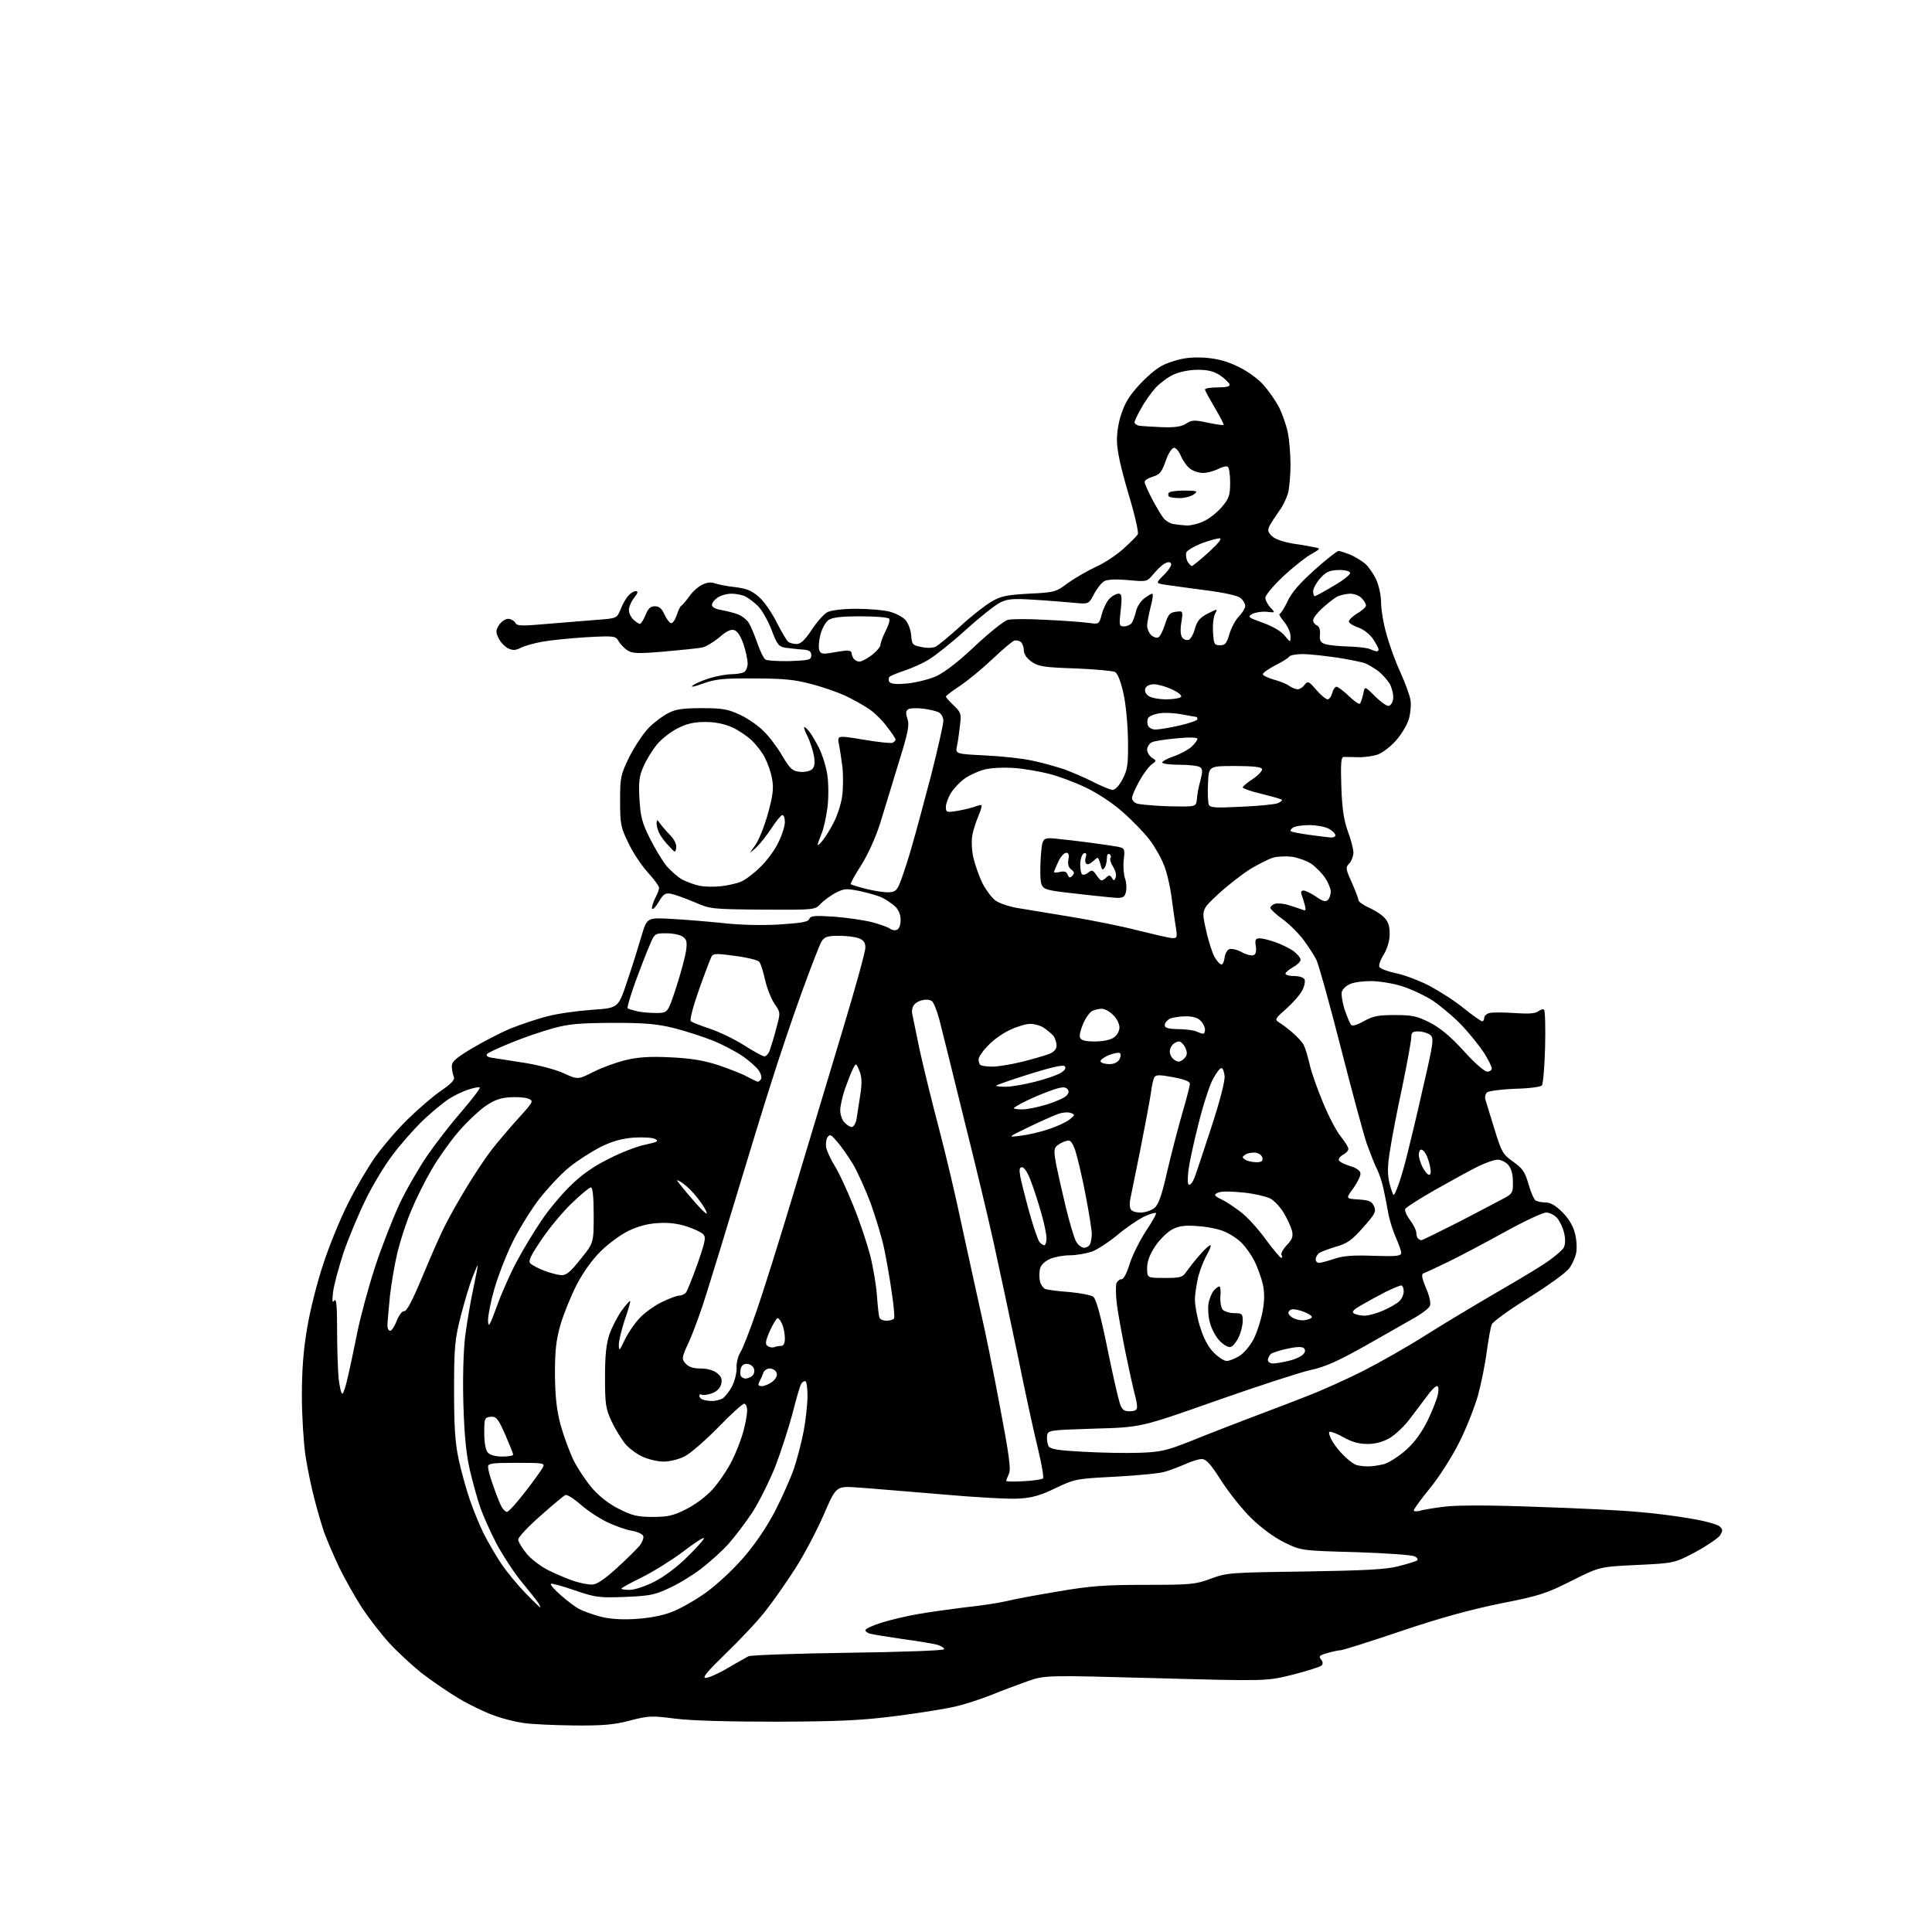 <?xml version="1.0" encoding="UTF-8" standalone="no"?>
<svg 
  version="1.1" 
  xmlns="http://www.w3.org/2000/svg" 
  xmlns:xlink="http://www.w3.org/1999/xlink" 
  xmlns:svg="http://www.w3.org/2000/svg"
  xmlns:rdf="http://www.w3.org/1999/02/22-rdf-syntax-ns#"
  xmlns:cc="http://creativecommons.org/ns#"
  xmlns:dc="http://purl.org/dc/elements/1.1/"
  viewBox="0 0 768 768"
  width="768"
  height="768"
>
<style>svg {background-color: white; }</style>"
<path stroke="none" fill="black" fill-rule="evenodd" d="M228.1,685.9C220.1,685.8 211.0,685.4 208.0,684.9C205.0,684.5 199.8,683.2 196.6,682.0C193.3,680.9 187.0,677.9 182.6,675.3C178.2,672.7 171.4,668.0 167.5,665.0C163.7,661.9 157.9,656.6 154.8,653.2C151.7,649.8 146.8,643.5 144.0,639.3C141.2,635.0 137.1,627.7 134.8,623.0C132.6,618.3 129.9,612.0 128.8,609.0C127.8,606.0 126.0,599.9 124.9,595.5C123.7,591.1 122.2,583.5 121.4,578.5C120.7,573.5 120.0,562.9 120.0,554.9C120.0,544.6 120.6,536.6 122.1,527.9C123.2,521.1 126.1,509.6 128.5,502.5C130.8,495.4 135.2,484.6 138.3,478.5C141.3,472.4 146.2,464.1 149.1,460.0C152.0,455.9 157.8,449.1 162.0,445.0C166.2,440.9 172.2,435.7 175.3,433.6C179.5,430.7 180.9,429.2 180.4,428.1C180.0,427.2 179.7,425.4 179.6,424.1C179.5,422.1 180.9,420.8 187.5,416.8C191.9,414.2 198.8,410.6 202.8,408.9C206.9,407.3 213.5,405.0 217.6,404.0C221.7,402.9 229.8,401.8 235.5,401.4C245.8,400.7 245.8,400.7 249.3,390.1C251.3,384.3 253.8,376.2 255.0,372.1C257.2,364.7 257.2,364.7 267.3,365.3C272.9,365.6 282.2,366.4 288.0,367.0C294.2,367.7 303.2,367.9 309.8,367.5C318.6,366.9 321.3,366.5 321.7,365.3C322.2,364.0 323.8,363.9 331.7,364.4C336.8,364.8 343.6,365.8 346.7,366.6C349.8,367.4 353.0,368.6 353.7,369.1C354.4,369.7 355.7,370.0 356.5,369.6C357.4,369.3 358.0,367.8 358.0,365.7C358.0,363.5 357.2,361.6 355.8,360.3C354.5,359.2 352.4,357.7 351.0,357.0C349.6,356.2 345.7,355.1 342.2,354.3C336.4,353.1 335.6,353.2 332.2,354.9C330.2,356.0 327.5,357.9 326.2,359.3C323.9,361.7 323.9,361.7 303.2,361.6C282.8,361.4 282.4,361.4 276.0,358.6C272.4,357.1 268.3,355.6 266.8,355.3C264.5,354.9 263.7,355.3 261.8,358.6C260.6,360.6 259.4,361.8 259.2,361.2C259.0,360.6 259.6,358.8 260.4,357.1C261.3,355.5 262.0,353.6 262.0,352.9C262.0,352.3 260.0,349.5 257.5,346.8C255.0,344.0 251.5,338.8 249.8,335.1C246.8,329.0 246.5,327.7 246.5,318.4C246.5,308.8 246.7,308.1 250.2,300.8C252.3,296.7 255.8,291.4 258.0,289.2C260.2,287.0 263.7,284.4 265.8,283.4C268.6,281.9 271.7,281.5 279.0,281.5C287.2,281.5 289.3,281.9 294.1,284.1C297.3,285.6 301.5,288.5 303.6,290.7C305.8,292.8 309.1,297.2 311.0,300.5C314.1,305.7 315.0,306.5 317.9,306.8C319.7,307.0 321.8,306.6 322.7,305.9C323.8,304.9 324.0,303.6 323.6,300.7C323.2,298.5 322.1,295.0 321.1,292.9C320.0,290.8 319.4,289.0 319.7,289.0C320.0,289.0 320.9,289.8 321.7,290.8C322.4,291.7 324.2,294.6 325.5,297.2C326.9,299.9 328.4,304.8 328.9,308.2C329.4,311.7 329.4,317.5 328.9,321.2C328.4,324.9 327.4,329.6 326.5,331.6C325.7,333.6 325.0,335.5 325.0,335.9C325.0,336.2 326.0,335.4 327.1,334.0C328.2,332.6 330.2,329.4 331.5,326.8C332.9,324.1 334.4,319.4 334.8,316.3C335.2,313.1 335.2,308.0 334.9,305.0C334.5,302.0 333.9,297.9 333.5,295.9C332.8,292.3 332.8,292.3 343.1,294.0C348.8,295.0 354.0,295.5 354.7,295.3C355.4,295.0 356.0,294.4 356.0,294.0C356.0,293.6 354.5,291.3 352.6,288.9C350.8,286.4 347.5,283.2 345.4,281.8C343.2,280.3 339.0,278.0 335.9,276.5C332.8,275.1 326.8,273.0 322.4,271.9C316.2,270.2 311.4,269.7 300.0,269.7C287.6,269.6 284.6,269.9 279.5,271.7C275.7,273.1 274.2,273.3 275.5,272.4C276.6,271.6 279.7,270.3 282.4,269.5C285.1,268.7 289.0,268.0 290.9,268.0C292.9,268.0 295.1,267.6 295.9,267.1C296.6,266.6 297.2,265.1 297.2,263.7C297.2,262.4 296.5,259.0 295.6,256.2C294.5,253.0 293.2,250.9 291.9,250.5C290.6,250.0 288.7,250.9 285.9,253.4C283.6,255.3 280.6,257.1 279.1,257.4C277.7,257.7 270.9,258.4 264.1,259.0C253.5,259.9 251.4,259.8 249.4,258.5C248.1,257.7 246.6,256.0 245.9,254.9C244.8,252.8 244.3,252.7 233.1,253.3C226.7,253.7 218.8,254.5 215.5,255.1C212.2,255.7 208.4,256.8 207.0,257.5C204.9,258.6 203.9,258.6 201.9,257.7C200.6,257.0 198.9,255.2 198.2,253.7C197.0,251.3 197.1,250.5 198.4,248.4C199.3,247.1 200.9,246.0 202.0,246.0C203.0,246.0 204.3,246.7 204.8,247.5C205.5,248.9 207.2,248.9 217.6,248.0C224.1,247.5 233.0,246.7 237.3,246.4C245.2,245.8 245.2,245.8 246.7,242.2C247.5,240.1 248.9,237.7 249.8,236.8C250.6,235.8 251.9,235.0 252.7,235.0C253.8,235.0 253.6,235.7 252.1,237.6C250.9,239.1 250.0,241.3 250.0,242.5C250.0,243.7 250.8,245.4 251.8,246.3C252.8,247.3 254.0,248.0 254.4,248.0C254.8,248.0 255.8,246.4 256.6,244.5C257.6,241.9 258.6,241.0 260.3,241.0C262.0,241.0 263.1,241.9 264.1,244.2C264.9,245.9 266.0,247.5 266.7,247.7C267.3,247.9 268.3,246.5 269.0,244.6C269.6,242.7 270.4,241.0 270.8,240.8C271.2,240.6 272.6,239.0 273.9,237.2C275.1,235.4 277.4,233.3 279.0,232.5C281.0,231.5 282.6,231.3 284.2,231.9C285.5,232.3 289.1,233.1 292.3,233.4C297.0,234.0 298.9,234.8 301.9,237.5C304.0,239.4 307.1,244.0 308.9,247.7C310.8,251.4 312.8,254.8 313.4,255.2C314.0,255.6 315.5,256.0 316.7,256.0C318.3,256.0 320.0,254.4 322.7,250.3C324.8,247.1 327.6,244.0 329.0,243.3C330.4,242.6 335.2,242.0 340.3,242.0C345.2,242.0 351.1,242.5 353.5,243.1C355.9,243.7 358.7,245.2 359.8,246.3C361.0,247.6 362.0,250.2 362.2,252.5C362.5,256.2 362.7,256.5 366.3,257.2C368.6,257.7 370.9,257.6 372.1,257.0C373.1,256.4 377.5,252.8 381.8,248.9C386.0,245.0 391.5,240.7 393.9,239.3C397.7,237.0 399.9,236.5 408.9,236.0C419.2,235.5 419.7,235.4 424.6,231.7C427.4,229.7 432.3,226.9 435.5,225.4C438.7,224.0 443.6,220.8 446.4,218.3C449.2,215.8 451.8,213.2 452.3,212.4C452.7,211.7 451.1,204.6 448.5,196.0C445.4,185.5 444.0,179.0 444.0,174.9C444.0,171.4 444.8,166.8 446.2,163.3C447.7,159.1 450.0,155.9 454.4,151.4C459.2,146.7 461.7,145.0 466.4,143.6C470.6,142.2 474.1,141.9 479.1,142.2C484.1,142.6 487.8,143.6 492.5,145.9C496.3,147.8 500.4,150.8 502.5,153.3C504.5,155.6 507.2,159.5 508.5,162.0C509.7,164.5 511.3,168.9 511.9,171.8C512.5,174.7 513.0,180.6 513.0,184.8C513.0,189.0 512.5,194.1 512.0,196.1C511.4,198.1 509.9,201.3 508.5,203.1C507.2,205.0 505.5,207.5 504.8,208.8C503.8,210.7 503.9,211.4 505.6,213.1C506.8,214.3 510.0,215.4 514.0,216.1C517.6,216.6 521.5,217.3 522.8,217.6C525.0,218.0 524.9,218.2 521.2,220.3C519.0,221.5 514.0,225.5 510.1,229.1C506.2,232.8 503.0,236.6 503.0,237.6C503.0,238.6 503.9,240.3 505.0,241.5C507.0,243.6 507.0,243.6 503.6,243.2C501.7,243.0 499.2,243.4 497.9,244.0C495.8,245.2 496.0,245.4 502.1,247.6C506.0,249.0 509.4,251.0 510.7,252.7C513.0,255.5 513.0,255.5 513.0,252.8C513.0,251.4 511.8,248.8 510.4,247.1C509.0,245.4 508.2,244.0 508.7,244.0C509.1,244.0 510.5,241.8 511.8,239.1C513.3,235.7 516.5,232.0 522.5,226.6C527.2,222.4 531.5,219.0 532.1,219.0C532.6,219.0 534.7,219.7 536.8,220.5C538.8,221.4 541.6,223.1 542.9,224.3C544.2,225.5 546.1,228.3 547.1,230.5C548.1,232.7 549.0,236.7 549.0,239.4C549.0,242.2 549.9,247.8 551.1,251.9C552.2,256.1 554.7,263.0 556.7,267.3C558.6,271.5 560.4,276.5 560.7,278.3C561.0,280.1 560.7,283.4 560.1,285.6C559.5,287.9 557.2,291.8 555.0,294.3C552.8,296.8 549.4,299.4 547.5,300.0C545.6,300.6 542.1,301.1 539.8,301.0C537.4,300.9 534.9,300.9 534.1,300.9C533.1,301.0 532.9,303.4 533.2,312.8C533.5,321.5 534.2,326.0 535.8,330.5C537.0,333.7 538.0,337.5 538.0,338.9C538.0,340.2 537.3,342.2 536.4,343.2C534.8,344.8 534.9,345.4 537.4,350.9C538.8,354.1 540.0,357.2 540.0,357.8C540.0,358.4 541.9,359.8 544.2,360.8C546.6,361.9 549.4,363.7 550.5,365.0C551.9,366.5 552.5,368.5 552.4,371.5C552.4,374.0 551.4,377.2 550.1,379.4C548.8,381.4 548.0,383.6 548.3,384.3C548.5,385.0 551.4,386.1 554.6,386.8C557.9,387.4 563.9,389.7 568.1,391.8C572.2,394.0 578.5,398.0 582.0,400.9C585.5,403.7 588.8,406.0 589.2,406.0C589.6,406.0 590.0,405.4 590.0,404.6C590.0,403.9 590.9,403.0 592.0,402.7C593.1,402.4 597.6,402.4 602.0,402.7C607.7,403.1 610.4,402.9 611.5,402.0C612.4,401.3 613.4,401.0 613.8,401.4C614.2,401.8 614.4,408.5 614.2,416.3C614.0,424.1 613.4,430.9 612.9,431.5C612.3,432.1 607.5,432.7 602.2,432.8C596.9,433.0 591.9,433.7 591.2,434.2C590.5,434.8 590.2,436.0 590.4,436.9C590.7,437.8 592.3,443.0 594.0,448.6C596.9,458.0 597.3,458.8 601.5,461.8C605.2,464.4 606.2,465.8 607.6,470.7C608.5,473.9 609.8,476.8 610.4,477.2C611.0,477.6 612.8,478.0 614.4,478.0C616.3,478.0 618.4,479.2 621.0,481.8C623.4,484.1 625.3,487.3 626.0,490.0C626.7,492.4 626.9,495.9 626.6,497.8C626.3,499.7 625.0,502.6 623.7,504.3C622.3,506.1 615.0,511.3 607.5,516.0C599.9,520.7 593.4,525.4 593.0,526.5C592.5,527.6 591.7,532.5 591.0,537.3C590.4,542.1 588.8,550.0 587.5,554.8C586.1,559.6 582.8,568.0 580.0,573.5C577.2,579.1 572.1,587.1 568.5,591.5C564.9,595.9 562.0,599.9 562.0,600.4C562.0,600.8 563.0,600.9 564.2,600.6C565.5,600.2 570.1,599.4 574.4,598.9C579.6,598.3 592.3,598.3 610.9,599.0C626.6,599.5 644.7,600.4 651.0,601.0C657.3,601.5 666.9,602.7 672.3,603.7C677.8,604.6 682.8,606.0 683.6,606.8C684.9,608.0 684.9,608.5 683.7,610.4C682.9,611.5 678.5,614.5 673.9,617.0C665.5,621.4 665.5,621.4 650.7,622.1C635.9,622.8 635.9,622.8 624.7,628.4C614.6,633.5 611.8,634.4 596.5,637.4C584.7,639.8 572.6,643.1 556.9,648.4C544.5,652.6 533.7,656.0 532.9,656.0C532.1,656.0 529.8,656.5 527.7,657.1C524.5,658.0 524.1,658.4 525.1,659.6C525.9,660.6 526.0,661.4 525.3,662.1C524.8,662.6 519.7,664.2 513.9,665.7C503.5,668.3 503.5,668.3 459.5,667.1C415.5,665.9 415.5,665.9 408.5,668.3C404.6,669.7 398.1,672.1 394.0,673.8C389.9,675.4 383.6,677.5 380.0,678.3C376.4,679.2 365.9,680.9 356.5,682.1C342.6,683.9 333.9,684.3 309.0,684.4C289.3,684.4 275.0,684.0 268.5,683.2C259.2,682.0 257.9,682.0 250.6,683.9C244.2,685.6 239.9,686.0 228.1,685.9zM280.5,667.0C281.6,667.0 285.5,665.3 289.1,663.2C292.6,661.1 296.5,659.0 297.5,658.4C298.6,657.9 316.5,657.3 337.3,657.0C359.2,656.7 375.1,656.1 375.3,655.6C375.4,655.1 374.2,654.3 372.5,653.8C370.9,653.4 364.6,652.3 358.5,651.5C352.5,650.6 346.7,649.7 345.8,649.4C344.8,649.1 344.0,648.5 344.0,648.0C344.0,647.5 346.8,646.2 350.2,645.1C353.7,644.0 360.3,642.4 365.0,641.6C369.7,640.8 378.2,639.6 384.0,638.9C389.8,638.3 397.0,637.2 400.0,636.5C403.0,635.7 412.4,634.0 420.8,632.6C433.6,630.4 439.4,630.0 455.5,630.0C473.5,630.0 475.2,629.8 481.2,627.6C487.5,625.2 488.9,625.1 518.6,624.7C542.8,624.3 550.9,623.9 555.9,622.6C559.4,621.7 562.7,620.7 563.3,620.3C563.8,620.0 563.5,619.3 562.4,618.7C561.4,618.1 550.8,617.4 538.9,617.0C517.2,616.4 517.2,616.4 510.5,613.1C506.4,611.1 501.3,607.3 497.5,603.6C494.1,600.3 488.7,593.6 485.6,588.8C481.3,582.0 479.5,580.0 477.7,580.0C476.5,580.0 473.6,580.9 471.2,582.0C468.9,583.0 465.3,584.4 463.2,585.0C461.2,585.7 452.3,586.5 443.5,587.0C427.8,587.8 427.3,587.9 419.7,591.5C413.8,594.4 410.3,595.4 405.2,595.7C401.5,596.0 387.5,595.2 374.0,594.0C360.5,592.9 345.6,591.6 340.9,591.3C332.4,590.7 332.4,590.7 327.5,602.0C324.8,608.2 319.8,617.8 316.2,623.4C312.7,628.9 307.3,636.6 304.2,640.5C301.2,644.4 294.1,651.9 288.6,657.2C281.2,664.4 279.0,667.0 280.5,667.0zM252.0,643.6C257.5,643.3 262.7,642.4 266.7,640.9C270.1,639.7 276.4,636.1 280.6,633.1C285.0,629.9 291.6,623.8 295.7,619.0C300.3,613.7 304.9,606.8 308.1,600.7C310.9,595.2 314.3,587.6 315.6,583.8C316.9,579.9 318.7,573.1 319.5,568.7C320.3,564.4 321.0,558.1 321.0,554.9C321.0,551.7 320.6,549.0 320.1,549.0C319.5,549.0 318.8,549.5 318.5,550.1C318.1,550.6 316.5,556.0 315.0,562.0C313.4,568.0 310.3,577.5 308.1,583.2C305.8,588.9 301.8,596.9 299.2,601.0C296.5,605.1 292.2,610.8 289.6,613.7C287.0,616.6 282.1,621.0 278.7,623.6C275.3,626.2 269.6,629.7 266.0,631.3C260.3,634.0 258.3,634.4 248.5,634.8C238.1,635.2 236.8,635.0 228.5,632.2C223.6,630.5 219.3,629.3 219.0,629.6C218.7,630.0 220.5,632.0 223.0,634.2C225.5,636.4 228.7,638.8 230.2,639.6C231.7,640.4 235.3,641.7 238.2,642.5C241.7,643.5 246.4,643.9 252.0,643.6zM214.8,639.0C214.9,639.0 214.6,638.2 214.0,637.2C213.4,636.3 210.5,632.6 207.5,629.0C204.5,625.4 200.0,618.5 197.4,613.7C194.9,608.9 192.0,602.4 190.9,599.2C189.8,596.1 188.0,589.5 186.8,584.5C185.3,578.0 184.6,570.7 184.2,558.3C183.9,547.8 184.2,537.2 184.9,531.3C185.6,525.9 187.0,517.5 188.1,512.5C189.1,507.6 190.0,503.3 189.9,503.0C189.9,502.7 189.0,504.7 187.9,507.5C186.8,510.2 184.7,517.2 183.2,523.0C180.8,532.5 180.5,535.3 180.5,552.5C180.5,567.2 180.9,573.4 182.3,580.0C183.3,584.7 185.3,591.9 186.7,596.0C188.1,600.1 190.6,606.2 192.2,609.5C193.9,612.8 197.0,618.2 199.2,621.5C201.4,624.8 205.8,630.1 208.8,633.2C211.9,636.4 214.6,639.0 214.8,639.0zM250.3,632.0C252.2,632.0 256.5,630.6 260.0,628.8C263.8,626.9 269.1,623.0 273.3,618.8C277.2,615.0 280.1,611.7 279.8,611.4C279.5,611.1 275.7,613.6 271.4,616.9C267.0,620.2 259.8,624.7 255.2,627.0C250.7,629.2 247.0,631.2 247.0,631.5C247.0,631.8 248.5,632.0 250.3,632.0zM235.1,629.9C237.0,630.0 239.8,628.2 244.9,623.6C248.9,620.0 253.0,615.9 254.2,614.5C255.3,613.1 256.0,611.3 255.7,610.6C255.4,609.8 253.4,608.9 251.2,608.5C249.0,608.2 244.6,606.6 241.4,605.1C238.1,603.5 233.4,600.4 230.7,598.0C228.1,595.7 225.4,594.0 224.7,594.3C224.1,594.6 219.6,598.3 214.8,602.6C209.9,606.9 206.0,611.1 206.0,612.0C206.0,612.9 207.6,615.5 209.5,617.8C211.5,620.1 215.5,623.1 218.8,624.6C221.9,626.1 226.3,627.9 228.5,628.6C230.7,629.3 233.7,629.9 235.1,629.9zM259.5,603.0C265.5,603.0 267.7,602.5 272.8,599.9C276.4,598.1 280.7,594.9 283.4,591.9C285.9,589.1 289.3,584.0 291.0,580.6C292.7,577.2 294.7,572.0 295.5,569.0C296.3,566.0 297.0,562.3 297.0,560.8C297.0,559.2 296.5,558.0 295.8,558.0C295.2,558.0 290.5,562.2 285.5,567.4C280.4,572.6 274.4,577.8 272.2,578.9C269.9,580.1 266.2,581.0 263.8,581.0C261.4,581.0 257.7,580.1 255.5,579.1C253.2,578.1 250.1,575.8 248.5,573.9C247.0,572.0 244.5,568.0 243.1,565.0C240.8,560.0 240.5,558.3 240.5,547.5C240.5,538.5 241.0,534.2 242.3,530.3C243.3,527.5 245.5,523.3 247.1,521.0C248.8,518.7 250.3,517.0 250.5,517.2C250.7,517.3 249.8,520.6 248.4,524.5C247.1,528.4 246.0,532.9 246.0,534.5C246.0,537.3 246.2,537.1 248.4,532.5C249.7,529.8 252.5,525.7 254.6,523.6C256.8,521.4 260.8,518.6 263.5,517.4C266.2,516.1 269.2,515.0 270.1,515.0C271.0,515.0 272.2,514.4 272.7,513.8C273.2,513.1 275.3,507.9 277.3,502.3C280.4,493.4 280.7,491.8 279.5,490.6C278.7,489.8 275.7,488.4 272.9,487.5C269.5,486.4 265.7,485.9 261.6,486.2C257.5,486.4 253.5,487.5 249.8,489.3C246.7,490.8 241.7,494.5 238.8,497.4C235.5,500.6 231.8,505.8 229.3,510.6C227.0,515.0 224.1,522.2 222.8,526.6C221.0,532.9 220.6,536.9 220.6,546.5C220.7,555.4 221.3,560.5 222.8,566.3C224.0,570.6 226.3,576.9 227.9,580.3C229.6,583.7 233.0,588.8 235.5,591.7C238.3,594.9 242.3,598.0 246.2,599.9C251.3,602.5 253.5,603.0 259.5,603.0zM201.5,601.0C202.2,601.0 205.4,597.4 208.8,593.0C212.2,588.6 215.3,584.3 215.8,583.3C216.7,581.6 216.0,581.5 205.4,581.5C195.6,581.5 194.0,581.7 194.0,583.1C194.0,584.0 194.8,587.1 195.9,590.1C196.9,593.1 198.3,596.7 199.0,598.2C199.7,599.8 200.9,601.0 201.5,601.0zM406.9,588.8C410.8,588.6 414.2,588.1 414.6,587.7C415.0,587.3 414.1,582.2 412.7,576.3C411.2,570.3 407.5,553.4 404.5,538.5C401.4,523.6 397.1,503.6 395.0,494.0C392.9,484.4 387.5,461.9 383.0,444.0C378.6,426.1 374.3,408.7 373.4,405.3C372.5,401.9 371.2,398.6 370.5,398.0C369.8,397.4 368.0,397.2 366.6,397.6C365.1,397.9 363.6,398.9 363.1,399.8C362.6,400.6 362.4,402.0 362.6,402.9C362.8,403.8 364.1,410.1 365.5,417.0C367.0,423.9 370.4,437.8 373.1,448.0C375.8,458.2 380.0,475.9 382.4,487.5C384.9,499.1 388.3,514.4 389.9,521.7C391.6,528.9 395.0,545.8 397.5,559.2C401.1,578.1 401.9,584.0 401.1,585.8C400.5,587.1 400.0,588.3 400.0,588.7C400.0,589.0 403.1,589.0 406.9,588.8zM543.5,582.9C545.1,583.0 548.2,582.5 550.2,582.0C552.2,581.4 556.1,578.9 558.9,576.4C562.3,573.4 565.1,569.5 567.5,564.7C569.4,560.7 571.3,556.0 571.6,554.2C572.0,552.2 571.8,551.0 571.2,551.0C570.6,551.0 568.9,552.7 567.4,554.8C565.9,556.8 562.8,560.9 560.6,563.8C558.5,566.7 554.8,570.2 552.5,571.6C549.7,573.2 546.8,574.0 543.6,574.0C540.2,574.0 537.3,573.2 534.0,571.3C531.3,569.8 528.8,568.9 528.4,569.2C528.1,569.6 528.7,571.4 529.8,573.2C530.9,575.0 533.1,577.7 534.7,579.1C536.2,580.6 538.2,582.0 539.0,582.3C539.8,582.6 541.9,582.9 543.5,582.9zM199.6,579.0C202.0,579.0 204.0,578.7 204.0,578.2C204.0,577.8 202.5,574.2 200.8,570.2C197.9,563.7 197.2,563.0 195.0,563.2C192.6,563.5 192.5,563.8 192.5,569.6C192.5,573.3 193.0,576.4 193.9,577.4C194.8,578.4 196.8,579.0 199.6,579.0zM453.0,577.5C461.5,577.2 463.6,576.7 473.5,572.8C479.6,570.3 489.7,566.4 496.0,564.0C502.3,561.6 512.7,557.7 519.0,555.2C525.3,552.8 535.7,548.1 542.0,544.9C548.3,541.7 559.4,535.4 566.5,530.9C573.6,526.4 585.3,519.4 592.5,515.2C599.6,511.1 608.9,505.6 613.1,502.9C617.3,500.2 621.1,497.0 621.7,495.8C622.3,494.4 622.3,492.2 621.7,489.9C621.2,487.8 619.9,485.2 618.9,484.1C617.8,482.9 615.9,482.0 614.6,482.0C613.3,482.0 606.0,485.4 598.4,489.6C590.8,493.8 580.6,499.2 575.7,501.6C570.9,503.9 566.4,506.0 565.8,506.2C564.9,506.5 565.3,508.2 566.8,511.9C568.1,514.7 568.8,517.9 568.5,518.9C568.2,519.9 565.4,522.1 562.2,523.9C559.1,525.7 550.2,530.7 542.5,535.1C531.8,541.1 526.7,543.4 521.0,544.6C516.9,545.5 500.0,551.0 483.5,556.8C453.5,567.4 453.5,567.4 435.0,567.9C416.5,568.5 416.5,568.5 416.2,571.0C416.1,572.4 416.4,574.2 416.9,575.0C417.7,576.1 421.0,576.6 430.7,577.1C437.7,577.5 447.8,577.7 453.0,577.5zM449.1,561.0C451.2,561.0 452.0,560.5 452.0,559.2C452.0,558.3 451.6,555.9 451.0,554.0C450.5,552.1 448.9,544.9 447.5,538.1C446.1,531.2 444.5,522.5 444.0,518.7C443.5,514.9 443.5,511.0 443.8,510.1C444.2,509.2 445.1,508.5 445.9,508.5C446.7,508.5 448.0,505.9 449.1,502.3C450.2,498.9 453.1,493.1 455.5,489.4C458.0,485.7 459.8,482.5 459.5,482.2C459.2,481.9 457.0,482.6 454.6,483.7C452.3,484.9 447.5,488.1 444.1,491.0C440.7,493.8 436.1,496.8 433.9,497.6C431.6,498.3 427.8,499.0 425.3,499.0C422.9,499.0 419.4,499.6 417.5,500.4C415.3,501.4 413.8,502.8 413.4,504.4C413.1,505.8 413.1,508.1 413.4,509.4C413.7,510.7 414.7,512.0 415.5,512.4C416.4,512.7 420.6,513.3 425.0,513.6C429.4,514.0 433.7,514.8 434.6,515.5C435.7,516.3 437.5,522.8 440.1,535.5C442.2,545.9 444.5,555.9 445.1,557.7C446.0,560.4 446.7,561.0 449.1,561.0zM282.8,556.9C284.1,557.0 286.0,556.5 287.1,556.0C288.1,555.4 289.9,553.2 291.0,551.1C292.1,548.9 292.9,545.6 292.8,543.7C292.7,541.7 293.4,539.0 294.3,537.6C295.2,536.2 298.0,529.1 300.5,521.8C303.1,514.5 309.9,492.8 315.7,473.5C321.5,454.2 330.2,425.2 335.1,409.0C340.0,392.8 344.0,378.3 344.0,376.7C344.0,374.7 343.3,373.7 341.4,373.0C340.0,372.4 336.4,372.0 333.5,372.0C328.9,372.0 327.8,372.4 326.6,374.2C325.8,375.5 322.3,384.6 318.7,394.5C315.1,404.4 309.7,420.4 306.7,430.0C303.6,439.6 297.5,459.6 293.0,474.5C288.5,489.4 283.1,507.1 280.9,514.0C278.8,520.9 275.6,529.6 273.9,533.3C270.9,539.8 270.9,540.2 272.6,542.1C273.8,543.4 275.6,544.0 278.5,544.0C281.2,544.0 283.6,544.7 285.0,545.8C286.8,547.2 287.1,548.3 286.7,550.2C286.2,551.9 284.9,553.2 282.9,553.9C281.2,554.5 279.4,554.7 278.9,554.4C278.4,554.1 278.0,554.3 278.0,554.9C278.0,555.4 278.6,556.1 279.2,556.3C279.9,556.6 281.5,556.9 282.8,556.9zM136.1,554.0C136.5,554.0 137.5,551.0 138.3,547.2C139.2,543.5 140.8,535.7 142.0,529.8C143.2,523.9 146.3,512.2 149.0,503.9C151.7,495.6 156.2,484.2 158.9,478.4C161.6,472.7 166.6,464.1 169.9,459.3C173.2,454.5 179.4,446.5 183.6,441.7C187.8,436.8 191.0,432.6 190.7,432.3C190.4,432.0 188.4,432.4 186.3,433.1C184.2,433.7 180.7,435.4 178.5,436.8C176.3,438.2 171.6,442.1 168.1,445.4C164.6,448.8 159.1,455.0 156.0,459.2C152.8,463.4 147.9,471.5 145.2,477.2C142.4,482.9 138.5,492.3 136.5,498.1C134.6,504.0 132.7,511.0 132.4,513.6C132.0,517.2 132.1,518.1 132.9,517.0C133.7,515.9 134.0,519.0 134.0,528.6C134.0,535.8 134.3,544.5 134.6,547.9C135.0,551.2 135.6,554.0 136.1,554.0zM302.9,551.0C303.9,551.0 305.8,550.2 307.1,549.2C308.5,548.0 309.1,546.7 308.7,545.7C308.3,544.7 307.1,544.0 306.0,544.0C304.9,544.0 303.7,544.8 303.4,545.8C303.1,546.7 302.4,548.3 301.9,549.2C301.2,550.6 301.4,551.0 302.9,551.0zM296.3,548.0C297.0,548.0 298.1,547.6 298.8,547.1C299.6,546.6 300.0,545.4 299.8,544.4C299.6,543.3 298.5,542.4 297.3,542.2C295.9,542.0 295.0,542.5 294.5,543.9C294.2,545.1 294.2,546.4 294.5,547.0C294.8,547.5 295.7,548.0 296.3,548.0zM506.1,542.0C507.2,542.0 510.1,541.5 512.5,540.9C515.0,540.3 517.5,539.1 518.1,538.3C518.9,537.4 519.0,536.6 518.3,535.9C517.7,535.3 515.5,535.3 511.9,536.1C508.9,536.7 505.9,537.7 505.2,538.2C504.6,538.8 504.0,539.9 504.0,540.6C504.0,541.4 504.9,542.0 506.1,542.0zM487.6,541.0C488.7,541.0 490.9,540.1 492.7,539.0C494.5,537.9 497.0,534.9 498.4,532.2C499.7,529.6 501.3,524.6 501.9,521.3C502.7,517.0 502.7,513.8 502.0,510.5C501.4,508.0 499.9,503.7 498.6,501.2C497.3,498.6 494.9,495.3 493.3,493.8C491.8,492.3 488.8,490.4 486.6,489.5C484.5,488.6 479.8,487.6 476.1,487.4C471.0,487.0 468.7,487.3 466.0,488.7C464.1,489.7 461.0,492.7 459.2,495.4C457.0,498.8 456.0,501.4 456.0,504.1C456.0,508.0 456.0,508.0 463.0,508.0C469.3,508.0 470.1,507.8 471.7,505.4C472.7,504.0 475.0,501.0 476.9,498.9C478.7,496.8 480.6,495.0 481.1,495.0C481.6,495.0 481.0,496.6 479.9,498.5C478.8,500.4 477.2,504.3 476.4,507.2C475.7,510.1 475.0,514.4 475.0,516.6C475.0,518.9 475.9,523.9 477.1,527.6C478.5,532.1 480.3,535.5 482.5,537.7C484.3,539.5 486.6,541.0 487.6,541.0zM307.8,535.5C308.6,535.2 309.8,535.0 310.6,535.0C311.5,535.0 312.0,533.9 312.0,532.1C312.0,530.5 311.6,528.0 311.0,526.6C310.5,525.2 309.6,524.0 309.1,524.0C308.7,524.0 307.3,526.3 306.0,529.1C304.2,533.3 304.1,534.4 305.2,535.1C305.9,535.6 307.1,535.8 307.8,535.5zM489.3,535.4C488.5,535.8 486.7,534.8 485.0,533.2C483.4,531.6 481.6,528.3 481.0,525.9C480.3,523.5 480.1,520.0 480.4,518.2C480.7,516.3 481.7,513.9 482.6,512.9C483.6,511.8 484.6,511.2 484.9,511.5C485.2,511.9 485.3,513.7 485.1,515.6C485.0,517.5 485.4,519.8 486.0,520.6C486.7,521.3 488.8,522.0 490.6,522.0C493.7,522.0 494.0,522.2 494.0,525.1C494.0,526.8 493.3,529.7 492.4,531.5C491.6,533.3 490.2,535.1 489.3,535.4zM155.1,529.0C155.7,529.0 156.9,527.2 157.7,525.0C158.7,522.6 159.9,521.1 160.7,521.2C161.6,521.4 164.0,516.9 167.9,507.5C171.1,499.8 175.1,490.6 177.0,487.0C178.8,483.4 182.7,476.5 185.7,471.6C188.7,466.7 193.0,460.2 195.4,457.1C197.8,454.0 202.6,448.4 206.0,444.6C212.2,437.8 212.2,437.6 209.9,436.7C208.6,436.2 205.2,436.0 202.4,436.2C198.5,436.5 196.0,437.5 192.4,440.1C189.7,442.1 184.9,446.7 181.8,450.4C178.6,454.2 174.0,460.7 171.6,464.9C169.1,469.1 165.5,476.3 163.6,480.9C161.6,485.5 159.2,493.0 158.1,497.4C157.0,501.9 155.6,509.9 155.0,515.2C154.5,520.6 154.0,525.8 154.0,527.0C154.0,528.1 154.5,529.0 155.1,529.0zM197.5,519.3C199.3,514.2 202.9,506.1 205.5,501.3C208.1,496.4 212.5,489.2 215.3,485.1C218.0,481.0 223.2,474.8 226.8,471.3C231.3,466.9 236.0,463.6 242.1,460.6C246.9,458.1 253.5,455.6 256.6,455.0C261.3,454.0 262.0,453.6 260.5,452.8C259.5,452.2 255.7,452.0 252.0,452.2C247.2,452.6 243.5,453.6 238.8,455.9C235.3,457.7 229.6,461.3 226.3,464.0C222.9,466.7 217.4,472.7 213.9,477.2C210.5,481.8 205.7,489.6 203.4,494.5C201.0,499.4 197.9,507.5 196.5,512.4C195.1,517.2 194.0,522.9 194.0,524.9C194.1,528.0 194.6,527.2 197.5,519.3zM352.4,525.0C353.8,525.0 355.1,524.6 355.4,524.1C355.7,523.7 355.3,519.1 354.5,513.9C353.8,508.7 352.4,500.9 351.5,496.5C350.6,492.1 348.1,483.9 346.1,478.3C344.0,472.7 340.8,465.7 339.1,462.8C337.3,459.9 334.6,455.9 332.9,454.0C330.5,451.1 329.9,450.7 329.0,452.0C328.4,452.8 328.2,454.7 328.4,456.1C328.7,457.5 330.2,460.9 331.9,463.6C333.6,466.3 336.9,473.5 339.3,479.5C341.8,485.6 344.7,494.4 345.9,499.0C347.1,503.7 348.3,510.9 348.6,515.0C348.9,519.1 349.3,523.1 349.6,523.8C349.8,524.4 351.0,525.0 352.4,525.0zM518.5,524.8C520.1,524.6 521.5,524.0 521.5,523.5C521.5,523.0 519.7,521.9 517.6,521.2C514.7,520.3 513.4,520.2 512.6,521.0C511.8,521.8 512.1,522.6 513.5,523.6C514.6,524.4 516.9,525.0 518.5,524.8zM542.5,523.0C544.1,523.0 547.5,522.0 550.0,520.9C552.4,519.8 555.3,518.2 556.2,517.3C557.2,516.4 558.0,514.6 558.0,513.3C558.0,512.1 557.5,511.0 557.0,511.0C556.4,511.0 553.6,512.2 550.7,513.6C547.8,515.1 543.6,517.4 541.2,518.8C538.0,520.6 537.2,521.5 538.2,522.1C538.9,522.6 540.9,523.0 542.5,523.0zM223.1,506.9C225.1,507.0 226.8,505.6 230.8,500.5C236.0,494.1 236.0,494.1 236.0,483.0C236.0,475.8 235.6,472.0 234.9,472.0C234.3,472.0 230.9,474.8 227.4,478.2C223.8,481.6 218.4,488.1 215.3,492.7C210.9,499.2 209.9,501.3 210.8,502.2C211.5,502.9 213.9,504.2 216.3,505.1C218.6,506.0 221.7,506.8 223.1,506.9zM524.3,502.0C525.0,502.0 527.8,501.3 530.4,500.4C533.9,499.2 537.8,498.9 546.0,499.2C555.3,499.5 557.0,499.3 557.0,498.0C557.0,497.2 556.0,494.5 554.9,492.0C553.8,489.5 552.4,485.2 551.9,482.5C551.4,479.8 550.6,475.4 550.0,472.8C549.5,470.2 548.3,466.6 547.4,464.8C546.5,463.1 544.7,458.4 543.3,454.6C542.0,450.7 537.3,433.4 532.9,416.1C528.5,398.9 524.2,383.4 523.3,381.6C522.5,379.9 520.2,376.4 518.3,373.8C516.4,371.2 512.7,367.5 510.0,365.5C507.2,363.5 505.0,361.4 505.0,360.9C505.0,360.4 505.7,359.7 506.7,359.3C507.6,359.0 509.9,359.1 511.9,359.7C513.9,360.3 516.4,361.1 517.4,361.5C519.1,362.2 519.2,362.0 518.7,359.8C518.3,358.3 517.7,356.5 517.4,355.6C517.0,354.6 517.3,354.0 518.2,354.0C518.9,354.0 521.2,355.1 523.1,356.4C525.8,358.3 527.0,358.6 527.9,357.7C528.5,357.1 529.0,355.6 529.0,354.4C529.0,353.3 528.0,350.8 526.7,348.9C525.5,347.1 523.0,344.6 521.3,343.4C519.5,342.2 516.1,341.0 513.8,340.6C511.4,340.3 508.0,340.4 506.2,340.9C504.4,341.4 500.3,343.5 497.1,345.4C493.9,347.4 488.1,351.9 484.4,355.3C477.6,361.6 477.6,361.6 479.4,369.6C480.3,373.9 481.9,378.8 482.8,380.4C483.7,382.0 484.9,383.3 485.5,383.4C486.1,383.5 486.6,382.2 486.8,380.7C487.0,379.1 487.8,377.6 488.7,377.3C489.6,377.0 491.8,377.5 493.6,378.5C495.4,379.5 497.5,380.0 498.3,379.7C499.2,379.4 499.5,378.1 499.2,376.1C498.8,373.5 499.1,373.0 500.8,373.0C501.9,373.0 504.6,373.7 506.9,374.5C509.2,375.3 512.5,376.9 514.1,378.0C515.7,379.2 517.0,380.8 517.0,381.5C517.0,382.3 515.6,383.6 514.0,384.5C512.4,385.4 511.0,386.5 511.0,387.0C511.0,387.6 512.6,388.0 514.5,388.0C516.6,388.0 518.3,388.6 518.6,389.4C518.9,390.2 518.5,392.2 517.6,393.8C516.8,395.4 513.9,398.7 511.3,401.0C506.9,404.9 506.6,405.3 508.4,406.4C509.5,407.0 511.8,408.8 513.7,410.4C515.6,412.0 517.6,414.2 518.2,415.3C518.8,416.4 519.9,420.0 520.6,423.1C521.3,426.3 523.8,433.2 526.0,438.5C528.2,443.8 531.3,449.8 533.0,451.8C534.6,453.8 536.0,456.0 536.0,456.7C536.0,457.4 535.1,458.4 533.9,459.0C532.8,459.6 532.0,460.6 532.2,461.2C532.5,461.9 534.4,462.8 536.6,463.5C538.9,464.1 540.6,465.3 540.8,466.3C541.0,467.2 539.7,469.9 538.0,472.3C534.9,476.5 534.9,476.5 540.0,476.8C544.2,477.1 545.3,477.5 546.2,479.5C547.1,481.6 546.7,482.5 541.9,487.9C537.4,493.0 535.6,494.3 531.0,495.6C528.0,496.5 524.9,497.7 524.2,498.2C523.6,498.8 523.0,499.9 523.0,500.6C523.0,501.4 523.6,502.0 524.3,502.0zM509.3,500.0C509.8,500.0 509.8,499.5 509.4,498.9C509.1,498.3 510.0,496.6 511.5,495.0C513.7,492.7 514.1,491.6 513.6,489.3C513.2,487.8 511.8,484.6 510.4,482.3C509.0,479.9 506.6,477.3 504.9,476.4C503.2,475.6 498.6,474.5 494.7,474.1C490.8,473.7 486.6,473.5 485.3,473.8C484.0,474.0 483.0,474.6 483.0,475.0C483.0,475.4 484.2,476.2 485.8,476.9C487.3,477.6 490.6,479.8 493.1,481.7C495.7,483.6 500.2,488.6 503.1,492.6C506.1,496.7 508.9,500.0 509.3,500.0zM430.9,496.0C431.9,496.0 433.1,495.3 433.4,494.4C433.7,493.5 434.0,491.8 434.0,490.4C434.0,489.1 432.9,482.0 431.5,474.8C430.1,467.5 428.2,459.6 427.4,457.2C426.0,453.6 425.5,453.0 423.7,453.6C422.5,453.9 420.9,454.8 420.1,455.5C418.9,456.6 418.9,457.9 419.9,463.2C420.6,466.7 422.3,474.2 423.7,480.0C425.1,485.8 426.9,491.7 427.6,493.2C428.4,494.8 429.9,496.0 430.9,496.0zM415.1,495.0C415.6,495.0 416.0,493.8 416.0,492.2C416.0,490.7 415.1,486.3 414.0,482.5C412.9,478.6 411.1,472.9 409.9,469.8C408.7,466.4 407.2,464.0 406.3,464.0C405.2,464.0 405.1,464.9 405.6,467.8C406.0,469.8 407.6,476.2 409.2,482.0C410.8,487.7 412.6,493.0 413.2,493.7C413.8,494.4 414.6,495.0 415.1,495.0zM565.0,493.0C565.4,493.0 572.3,489.6 580.4,485.5C588.4,481.3 596.5,477.1 598.3,476.1C601.2,474.5 601.5,473.9 601.4,469.7C601.4,466.7 600.7,464.4 599.5,463.0C598.5,461.9 596.6,461.0 595.3,461.0C594.0,461.0 590.6,462.2 587.7,463.6C584.8,465.0 577.2,469.2 570.8,472.8C564.3,476.5 558.8,480.0 558.6,480.6C558.3,481.3 559.2,483.3 560.6,485.1C561.9,486.9 563.0,489.1 563.0,490.0C563.0,490.9 563.3,492.0 563.7,492.3C564.0,492.7 564.7,493.0 565.0,493.0zM280.9,482.4C281.1,482.2 280.5,480.8 279.5,479.3C278.5,477.8 276.6,475.2 275.1,473.7C273.7,472.1 271.6,470.4 270.6,469.8C268.7,468.8 268.7,468.8 270.6,471.2C271.6,472.5 274.3,475.7 276.5,478.2C278.7,480.7 280.7,482.6 280.9,482.4zM453.4,482.0C455.2,482.0 457.7,481.2 458.9,480.2C460.5,478.9 461.8,475.3 463.9,466.0C465.5,459.1 468.2,448.7 469.9,442.8C471.6,437.0 473.0,431.6 473.0,430.8C473.0,429.9 470.7,429.0 466.3,428.2C461.0,427.2 459.5,427.2 458.9,428.2C458.5,428.8 457.8,431.7 457.5,434.5C457.1,437.2 455.2,447.4 453.3,457.0C451.4,466.6 449.5,475.5 449.3,476.7C449.0,478.0 449.0,479.6 449.4,480.5C449.7,481.4 451.2,482.0 453.4,482.0zM554.0,475.0C554.3,475.0 555.1,473.3 555.8,471.2C556.6,469.2 558.0,464.4 559.0,460.5C560.0,456.6 563.0,444.3 565.5,433.1C570.0,413.7 570.1,412.6 568.4,411.3C567.4,410.6 565.4,410.0 563.8,410.0C561.5,410.0 561.0,410.4 561.0,412.4C561.0,413.7 559.4,422.4 557.5,431.7C555.5,440.9 553.3,452.3 552.6,457.0C551.5,463.6 551.5,466.6 552.3,470.2C553.0,472.9 553.7,475.0 554.0,475.0zM472.7,471.0C473.3,471.0 474.2,469.8 474.8,468.2C475.4,466.7 478.4,457.7 481.5,448.2C484.9,437.8 487.0,429.7 486.8,427.7C486.6,426.0 486.1,424.5 485.5,424.6C484.9,424.6 483.5,426.5 482.3,428.7C481.0,430.9 478.4,438.8 476.5,446.4C474.6,453.9 472.7,462.5 472.4,465.5C472.0,469.0 472.1,471.0 472.7,471.0zM568.1,467.0C568.8,467.0 568.9,465.8 568.5,463.8C568.1,462.0 567.4,459.7 566.8,458.8C566.3,457.8 565.5,457.0 565.0,457.0C564.4,457.0 564.0,457.9 564.0,459.0C564.0,460.2 564.7,462.4 565.5,464.0C566.4,465.7 567.5,467.0 568.1,467.0zM499.3,462.0C501.5,462.0 502.1,461.6 501.8,460.2C501.6,459.2 500.4,458.4 499.0,458.2C497.6,458.1 495.8,458.4 495.0,459.0C493.7,459.9 493.7,460.1 495.0,461.0C495.8,461.5 497.8,462.0 499.3,462.0zM405.5,451.5C408.2,451.2 413.3,450.1 416.7,448.9C420.2,447.8 424.0,446.0 425.2,445.0C427.4,443.2 427.4,443.1 425.6,442.4C424.6,442.0 422.2,442.2 420.4,442.9C418.5,443.6 413.3,445.9 408.8,448.1C400.5,452.1 400.5,452.1 405.5,451.5zM338.6,448.0C339.3,448.0 340.2,446.5 340.5,444.8C340.8,443.0 341.4,438.6 342.0,435.1C342.7,430.4 342.6,428.0 341.6,425.6C340.3,422.5 340.3,422.5 339.1,424.8C338.4,426.1 337.0,429.7 335.9,432.8C334.9,435.8 334.0,439.7 334.0,441.3C334.0,443.0 334.7,445.2 335.7,446.2C336.6,447.2 337.9,448.0 338.6,448.0zM406.4,441.0C408.3,441.0 412.7,440.1 416.3,439.0C419.8,437.9 423.3,436.3 424.0,435.5C425.0,434.3 425.0,433.6 424.2,432.8C423.3,431.9 421.7,432.1 417.8,433.5C414.9,434.5 410.4,436.4 407.8,437.7C405.1,439.0 403.0,440.3 403.0,440.5C403.0,440.8 404.5,441.0 406.4,441.0zM399.8,432.0C402.0,432.0 407.2,431.1 411.5,430.0C415.8,428.9 420.5,427.3 421.8,426.4C423.4,425.4 423.9,424.5 423.2,423.8C422.6,423.2 417.7,424.3 409.1,427.0C401.9,429.3 396.0,431.3 396.0,431.6C396.0,431.8 397.7,432.0 399.8,432.0zM301.2,430.0C301.6,430.0 302.2,429.5 302.5,429.0C302.9,428.4 302.5,426.8 301.6,425.5C300.7,424.2 297.9,421.7 295.3,419.9C292.7,418.1 287.4,415.3 283.5,413.7C279.7,412.2 272.7,409.9 268.0,408.7C261.1,407.0 256.5,406.6 243.5,406.6C230.2,406.7 226.2,407.0 219.7,408.8C215.4,410.0 208.0,412.5 203.2,414.5C198.5,416.4 194.2,418.4 193.7,418.9C193.1,419.5 193.6,420.1 195.1,420.4C196.4,420.6 202.2,421.5 207.9,422.4C213.8,423.3 220.7,425.1 224.0,426.6C229.7,429.2 229.7,429.2 235.9,426.1C239.2,424.4 245.0,422.3 248.7,421.4C253.7,420.2 258.5,419.9 266.5,420.3C274.7,420.7 279.6,421.5 285.5,423.4C289.9,424.9 295.1,426.9 297.0,428.0C298.9,429.0 300.8,429.9 301.2,430.0zM591.2,426.0C592.2,426.0 593.0,425.4 593.0,424.7C593.0,424.0 591.6,421.2 589.9,418.5C588.2,415.9 584.3,411.0 581.2,407.7C578.1,404.4 572.8,400.0 569.6,397.8C566.3,395.7 560.8,393.1 557.2,392.0C553.7,390.9 548.2,390.0 544.9,390.0C541.7,390.0 538.0,390.5 536.6,391.2C535.2,391.8 533.8,393.1 533.4,394.2C533.1,395.2 533.6,398.4 534.5,401.3C535.5,404.1 536.6,406.9 537.1,407.4C537.6,408.0 539.6,407.4 542.2,405.9C545.8,403.9 547.9,403.5 554.5,403.5C561.4,403.5 563.3,403.9 568.4,406.5C572.5,408.6 576.5,411.9 581.8,417.7C586.0,422.4 590.1,426.0 591.2,426.0zM394.5,424.0C396.8,424.0 402.2,423.1 406.6,422.0C410.9,420.9 415.7,419.5 417.2,418.9C419.1,418.1 420.0,417.0 420.0,415.6C420.0,414.4 419.4,412.7 418.8,411.8C418.1,411.0 416.4,409.6 415.0,408.6C413.7,407.7 411.2,407.0 409.5,407.0C407.9,407.0 404.2,408.1 401.5,409.4C398.8,410.6 394.8,413.4 392.8,415.6C390.7,417.7 389.0,420.2 389.0,421.1C389.0,421.9 389.3,423.0 389.7,423.3C390.0,423.7 392.2,424.0 394.5,424.0zM441.0,423.0C442.9,423.0 444.3,422.3 445.0,421.1C445.6,419.9 445.6,418.9 445.1,418.6C444.6,418.3 442.6,418.7 440.6,419.5C438.6,420.4 437.2,421.5 437.5,422.0C437.8,422.6 439.4,423.0 441.0,423.0zM468.6,422.0C469.2,422.0 470.3,421.3 471.0,420.5C472.0,419.3 472.0,418.4 471.2,416.5C470.5,415.1 469.4,414.0 468.7,414.0C468.0,414.0 466.9,414.5 466.2,415.2C465.5,415.9 465.0,417.1 465.0,418.0C465.0,418.9 465.5,420.1 466.2,420.8C466.9,421.5 467.9,422.0 468.6,422.0zM303.8,419.9C304.5,420.0 305.5,418.9 306.0,417.5C306.5,416.1 307.7,412.2 308.6,408.7C310.3,402.5 310.3,402.5 307.8,398.9C306.5,396.9 304.8,392.6 304.1,389.4C303.4,386.2 302.4,383.0 301.8,382.3C301.3,381.7 297.1,380.6 292.3,380.0C285.2,379.0 283.6,379.0 282.9,380.1C282.5,380.9 280.2,386.8 277.9,393.3C275.5,400.1 274.1,405.5 274.6,405.9C275.1,406.4 278.5,407.7 282.1,408.9C285.7,410.1 291.8,413.0 295.6,415.4C299.4,417.8 303.1,419.9 303.8,419.9zM435.2,414.0C438.4,414.0 441.4,413.4 442.8,412.4C444.1,411.5 445.0,409.8 445.0,408.4C445.0,407.0 443.9,404.8 442.5,403.5C441.2,402.1 439.1,401.0 438.0,401.0C436.8,401.0 435.1,401.4 434.1,401.9C433.1,402.5 431.5,404.7 430.6,406.9C429.6,409.1 429.0,411.6 429.3,412.4C429.8,413.6 431.4,414.0 435.2,414.0zM478.2,410.9C478.7,411.0 479.0,410.2 479.0,409.3C479.0,408.4 478.3,406.8 477.3,405.8C476.2,404.6 474.3,404.0 471.3,404.0C468.9,404.0 466.0,404.5 464.9,405.0C463.9,405.6 463.0,406.7 463.0,407.5C463.0,408.6 464.3,409.0 468.2,409.1C471.1,409.1 474.4,409.5 475.5,410.0C476.6,410.5 477.8,410.9 478.2,410.9zM261.5,402.7C265.5,402.5 265.5,402.5 268.8,392.5C270.6,387.0 272.3,380.5 272.7,378.1C273.2,374.5 273.0,373.5 271.5,372.4C270.4,371.6 267.5,371.0 264.9,371.0C260.3,371.0 260.2,371.0 258.2,375.9C257.0,378.5 254.5,385.1 252.5,390.5C250.6,395.9 249.2,400.5 249.5,400.8C249.8,401.1 251.7,401.6 253.7,402.1C255.8,402.5 259.3,402.7 261.5,402.7zM465.8,372.9C467.8,373.0 468.0,372.7 467.6,369.8C467.3,368.0 466.5,362.7 465.9,358.1C465.4,353.5 464.0,347.3 462.9,344.4C461.8,341.4 459.2,336.8 457.1,334.0C455.0,331.2 450.2,326.2 446.4,322.9C442.3,319.2 436.3,315.3 431.5,313.0C427.1,310.9 420.6,308.5 417.0,307.6C413.4,306.7 407.3,305.6 403.3,305.3C399.0,305.0 394.2,305.2 391.3,305.9C388.7,306.6 385.0,308.3 383.2,309.7C381.3,311.1 379.0,313.6 377.9,315.4C376.9,317.1 376.0,319.5 376.0,320.8C376.0,322.9 376.3,323.0 380.2,322.4C382.6,322.0 385.5,321.3 386.8,320.9C388.1,320.4 389.5,320.0 390.0,320.0C390.5,320.0 390.0,321.9 389.0,324.2C388.0,326.6 386.8,330.2 386.5,332.2C386.1,334.3 386.3,338.3 387.0,341.2C387.7,344.1 389.3,348.6 390.6,351.2C391.9,353.7 394.1,356.7 395.5,357.8C396.8,358.9 400.8,360.3 404.2,360.9C407.7,361.5 417.5,363.1 426.0,364.5C434.5,365.9 446.4,368.3 452.5,369.9C458.6,371.4 464.5,372.8 465.8,372.9zM443.7,356.9C442.0,356.8 439.1,356.5 437.5,356.3C435.9,356.2 430.1,355.5 424.7,354.9C416.0,353.9 414.8,353.5 414.0,351.5C413.5,350.3 413.4,345.6 413.7,341.1C414.3,332.9 414.3,332.9 419.9,333.4C423.0,333.7 429.1,334.4 433.5,335.0C437.9,335.6 442.8,336.3 444.4,336.6C447.1,337.2 447.2,337.4 446.7,341.8C446.4,344.3 446.7,347.6 447.2,349.2C447.8,350.7 447.9,353.2 447.6,354.5C447.1,356.6 446.4,357.0 443.7,356.9zM353.5,354.7C356.1,354.5 356.7,353.9 358.3,349.5C359.3,346.8 361.3,340.7 362.6,336.0C364.0,331.3 367.3,318.8 370.1,308.3C372.8,297.7 375.0,287.9 375.0,286.5C375.0,285.2 374.2,283.7 373.2,283.2C372.3,282.7 369.5,282.0 367.0,281.7C364.5,281.4 361.8,281.5 361.1,281.9C360.0,282.6 360.0,283.5 360.7,285.7C361.6,288.1 361.0,291.1 357.3,303.0C354.9,311.0 351.5,321.9 349.9,327.2C348.0,333.2 345.0,339.7 342.3,344.0C339.8,347.9 337.9,351.3 338.2,351.5C338.4,351.7 341.3,352.6 344.5,353.4C347.8,354.2 351.8,354.8 353.5,354.7zM286.5,352.3C289.2,352.0 292.9,351.2 294.5,350.5C296.1,349.9 299.7,347.2 302.3,344.6C304.9,342.1 308.2,337.6 309.5,334.7C310.9,331.9 312.0,328.3 312.0,326.8C312.0,325.2 311.6,324.0 311.0,324.0C310.5,324.0 308.5,326.4 306.7,329.2C304.8,332.1 302.0,335.6 300.5,337.0C297.7,339.5 297.7,339.5 300.2,336.0C301.6,334.1 303.9,328.4 305.3,323.3C307.3,316.0 307.6,313.2 306.9,309.6C306.5,307.1 305.2,303.4 304.1,301.3C303.1,299.2 300.7,296.1 298.8,294.3C297.0,292.6 293.5,290.2 291.0,289.1C288.1,287.8 284.4,287.0 280.4,287.0C276.0,287.0 273.1,287.6 269.4,289.5C266.6,290.9 262.9,293.8 261.1,296.0C259.3,298.2 256.9,302.1 255.8,304.7C254.1,308.5 253.8,310.8 254.2,317.6C254.6,324.6 255.2,327.0 258.3,333.2C260.3,337.2 263.3,342.2 265.0,344.3C266.8,346.3 269.6,348.8 271.3,349.7C273.1,350.6 276.1,351.7 278.0,352.1C279.9,352.5 283.8,352.6 286.5,352.3zM437.9,350.0C438.3,350.0 439.2,349.4 439.8,348.8C440.8,347.8 441.3,347.8 442.0,349.0C442.8,350.2 443.0,350.2 443.5,348.8C443.9,347.9 443.4,346.0 442.5,344.6C441.6,343.2 441.1,341.6 441.4,341.1C441.8,340.6 441.6,339.9 441.0,339.5C440.4,339.2 440.0,339.9 440.0,341.2C440.0,342.5 439.6,344.2 439.1,344.9C438.3,346.1 438.0,345.8 437.5,343.7C437.1,342.2 436.6,341.0 436.3,341.0C436.1,341.0 435.2,341.7 434.3,342.5C433.5,343.3 432.4,343.8 431.9,343.4C431.4,343.1 431.2,341.9 431.6,340.8C432.0,339.4 431.8,338.9 430.9,339.2C430.2,339.4 429.5,341.3 429.4,343.4C429.4,345.4 429.7,347.3 430.2,347.6C430.7,347.9 431.8,347.6 432.7,346.8C434.0,345.7 434.5,345.9 435.8,347.8C436.6,349.0 437.5,350.0 437.9,350.0zM426.3,348.1C427.2,347.1 427.1,346.6 425.8,345.6C424.7,344.8 424.4,343.5 424.7,341.7C425.1,339.8 424.8,339.0 423.8,339.0C423.0,339.0 421.6,340.6 420.7,342.5C419.8,344.5 419.0,346.3 419.0,346.6C419.0,347.0 420.1,346.9 421.4,346.6C423.1,346.2 424.0,346.5 424.4,347.7C424.9,349.0 425.3,349.1 426.3,348.1zM268.8,337.0C268.5,339.1 268.4,339.1 265.9,336.3C264.4,334.8 262.7,332.5 262.1,331.3C261.5,330.1 261.0,328.3 261.0,327.3C261.1,325.6 261.2,325.7 262.5,327.5C263.3,328.6 265.1,330.7 266.6,332.2C268.1,333.8 269.0,335.7 268.8,337.0zM528.8,332.9C530.3,333.0 531.0,332.5 530.8,331.8C530.5,331.1 529.3,329.9 527.9,329.3C526.6,328.6 523.2,328.0 520.5,328.0C517.8,328.0 514.8,328.4 514.0,329.0C513.2,329.5 512.8,330.1 513.1,330.4C513.3,330.7 516.5,331.3 520.0,331.8C523.6,332.3 527.5,332.8 528.8,332.9zM470.5,320.6C475.3,320.5 475.5,320.4 475.8,317.5C475.9,315.9 476.5,312.5 477.2,310.2C478.1,306.6 478.1,305.6 476.9,304.9C476.1,304.4 472.5,304.0 468.8,304.0C465.0,304.0 462.0,303.6 462.0,303.1C462.0,302.6 464.1,301.5 466.7,300.6C469.3,299.7 472.4,298.0 473.7,296.8C475.0,295.6 476.0,294.2 476.0,293.7C476.0,293.1 472.8,293.0 467.8,293.5C463.2,293.9 458.7,294.6 457.8,295.1C456.8,295.6 456.0,297.0 456.0,298.0C456.0,299.1 456.9,300.5 457.9,301.2C459.8,302.4 459.8,302.4 457.9,303.8C456.8,304.5 454.6,307.5 453.0,310.3C451.4,313.2 450.0,316.3 450.0,317.2C450.0,318.2 451.0,319.2 452.2,319.5C453.5,319.8 457.0,320.1 460.0,320.3C463.0,320.5 467.8,320.6 470.5,320.6zM493.3,320.7C500.0,320.4 506.6,319.8 507.9,319.3C509.3,318.7 509.9,318.1 509.4,317.8C508.9,317.5 505.2,316.5 501.2,315.5C497.3,314.6 494.0,313.4 494.0,313.0C494.0,312.6 495.8,311.1 498.1,309.6C500.3,308.1 501.9,306.3 501.7,305.7C501.5,304.9 498.1,304.5 490.9,304.5C480.5,304.5 480.5,304.5 480.2,311.4C480.0,315.2 480.2,319.0 480.5,319.8C481.0,321.1 483.0,321.2 493.3,320.7zM442.2,314.0C443.3,314.0 444.9,312.3 446.2,309.8C448.2,306.0 448.5,304.1 448.4,294.5C448.3,288.1 447.6,280.2 446.6,275.7C445.5,270.8 444.3,267.7 443.2,267.1C442.3,266.7 435.1,266.0 427.3,265.7C414.8,265.3 412.7,264.9 410.0,263.0C408.2,261.7 407.0,260.0 407.0,258.6C407.0,257.4 406.5,255.9 405.9,255.3C405.3,254.7 404.0,254.4 403.1,254.7C402.2,255.1 398.4,258.3 394.5,262.0C390.6,265.7 384.9,270.4 381.8,272.5C378.6,274.6 376.0,276.6 376.0,276.9C376.0,277.2 377.4,278.8 379.1,280.4C382.0,283.2 382.2,283.7 381.6,288.4C381.3,291.2 380.8,294.9 380.4,296.6C379.8,299.7 379.8,299.7 391.7,300.3C398.2,300.6 406.6,301.5 410.5,302.4C414.4,303.2 420.0,304.8 423.0,305.8C426.0,306.9 431.2,309.1 434.5,310.8C437.8,312.5 441.3,313.9 442.2,314.0zM459.3,290.0C460.7,290.0 465.0,289.3 468.9,288.4C472.8,287.5 476.0,286.4 476.0,285.9C476.0,285.4 475.8,285.0 475.6,285.0C475.4,285.0 472.8,284.5 469.9,284.0C466.9,283.4 462.8,283.2 460.7,283.6C458.6,283.9 456.6,284.8 456.3,285.6C456.0,286.4 456.0,287.7 456.4,288.5C456.7,289.3 458.0,290.0 459.3,290.0zM552.0,280.6C552.8,280.5 553.6,279.3 553.8,277.8C554.0,276.3 553.4,273.8 552.6,272.1C551.7,270.5 549.5,268.0 547.8,266.7C546.0,265.4 543.6,264.0 542.5,263.6C541.4,263.2 536.5,262.2 531.5,261.4C526.5,260.7 520.4,260.0 517.8,260.0C515.2,260.0 512.8,260.5 512.5,261.0C512.1,261.6 509.6,263.2 506.9,264.5C504.2,265.9 502.0,267.5 502.0,268.0C502.0,268.5 503.9,269.4 506.2,270.1C508.5,270.7 511.3,271.8 512.4,272.6C513.5,273.4 515.1,274.0 515.9,274.0C516.6,274.0 517.9,273.2 518.6,272.2C519.9,270.6 520.3,270.8 523.3,274.3C525.0,276.3 527.1,278.0 527.7,278.0C528.4,278.0 529.2,276.9 529.6,275.5C529.9,274.1 530.7,273.0 531.3,273.0C531.9,273.0 534.1,274.7 536.2,276.7C538.3,278.7 540.2,280.1 540.6,279.7C540.9,279.4 541.5,277.7 541.9,275.9C542.5,272.7 542.5,272.7 546.5,276.7C548.7,278.9 551.2,280.7 552.0,280.6zM463.6,278.0C466.5,278.0 469.2,277.5 469.5,277.0C469.9,276.4 468.2,275.1 465.8,274.0C463.4,272.9 460.2,272.0 458.7,272.0C457.0,272.0 455.7,272.7 455.3,273.6C454.9,274.7 455.4,275.8 456.5,276.6C457.5,277.4 460.7,278.0 463.6,278.0zM360.7,271.7C364.3,271.3 369.6,270.0 372.4,268.7C375.7,267.1 381.4,262.7 387.8,256.6C393.4,251.4 399.2,246.7 400.7,246.4C402.1,246.0 409.0,246.0 415.9,246.4C422.8,246.7 430.4,247.3 432.7,247.6C436.9,248.2 436.9,248.2 438.0,244.1C438.6,241.8 440.0,239.0 441.1,237.9C442.1,236.9 443.7,236.0 444.6,236.0C445.9,236.0 446.1,236.9 445.5,242.5C444.8,248.6 444.9,249.0 446.8,249.0C447.9,249.0 449.2,248.4 449.8,247.8C450.3,247.1 451.1,245.0 451.5,243.3C451.8,241.5 453.3,239.1 454.7,238.0C456.1,236.9 457.6,236.0 458.0,236.0C458.5,236.0 458.2,238.4 457.4,241.2C456.7,244.1 456.0,247.5 456.0,248.7C456.0,249.9 456.7,251.5 457.5,252.4C458.4,253.2 459.6,253.7 460.4,253.4C461.1,253.1 462.3,250.8 463.1,248.2C464.4,244.2 465.0,243.5 467.4,243.2C470.3,242.8 470.3,242.8 469.6,247.5C469.1,250.5 469.3,252.6 470.0,253.5C470.6,254.3 471.8,254.6 472.6,254.3C473.3,254.0 474.5,252.0 475.0,249.9C475.9,246.8 476.9,245.6 480.1,243.9C484.1,241.9 484.1,241.9 483.0,244.0C482.4,245.1 482.0,248.4 482.2,251.3C482.5,256.1 482.7,256.5 485.0,256.5C487.0,256.5 487.6,255.8 488.7,252.1C489.4,249.6 491.1,246.5 492.5,245.0C493.9,243.6 495.0,241.7 495.0,240.9C495.0,240.0 494.2,238.6 493.2,237.8C492.2,236.8 486.8,235.6 479.0,234.6C472.1,233.7 464.9,232.7 462.9,232.4C459.4,231.8 459.4,231.8 462.8,228.4C464.6,226.6 465.9,224.6 465.5,224.0C465.1,223.3 464.3,223.3 463.0,224.0C462.0,224.5 460.0,226.4 458.6,228.1C455.9,231.3 455.9,231.3 448.5,230.6C443.8,230.2 440.3,230.3 439.0,231.0C437.9,231.6 436.1,233.9 434.9,236.1C432.8,240.2 432.8,240.2 426.7,239.6C423.3,239.3 416.2,238.7 410.9,238.4C403.0,237.9 400.7,238.0 397.6,239.5C395.6,240.5 389.4,245.4 383.9,250.4C378.4,255.4 371.7,260.7 369.2,262.2C366.6,263.8 362.2,265.7 359.5,266.6C356.8,267.5 354.1,268.6 353.6,269.0C353.2,269.5 353.1,270.4 353.5,271.0C354.1,271.9 356.2,272.1 360.7,271.7zM314.0,262.8C321.7,262.5 322.5,262.3 322.5,260.5C322.5,258.9 321.7,258.4 319.0,258.2C317.1,258.1 314.1,257.7 312.3,257.5C309.5,257.0 308.9,256.3 306.6,250.1C305.1,246.4 302.7,242.2 301.2,240.8C299.7,239.4 297.5,237.7 296.3,237.1C295.1,236.5 292.6,236.0 290.8,236.0C288.9,236.0 286.4,236.7 285.2,237.6C284.0,238.4 283.0,239.7 283.0,240.5C283.0,241.3 284.5,242.2 286.8,242.5C288.8,242.9 291.8,243.6 293.3,244.2C294.9,244.8 296.8,246.3 297.6,247.5C298.3,248.6 299.9,252.3 301.0,255.5C302.1,258.7 303.6,261.8 304.3,262.2C304.9,262.6 309.3,262.9 314.0,262.8zM341.6,263.0C342.5,263.0 344.7,261.8 346.6,260.4C348.5,258.9 350.0,257.1 350.0,256.3C350.0,255.6 350.9,253.1 352.0,250.9C353.2,248.7 353.8,246.5 353.5,246.0C353.2,245.4 348.1,245.0 342.2,245.0C334.4,245.0 330.9,245.4 329.3,246.5C328.2,247.3 326.7,249.9 326.1,252.4C325.5,254.8 325.3,257.6 325.7,258.5C326.2,259.9 327.0,260.1 330.4,259.5C332.7,259.1 335.4,258.7 336.5,258.6C337.6,258.6 338.5,258.9 338.5,259.5C338.5,260.1 338.9,261.1 339.3,261.8C339.8,262.4 340.8,263.0 341.6,263.0zM547.2,258.9C547.7,259.0 548.0,258.6 548.0,258.1C548.0,257.7 547.0,255.8 545.8,254.0C544.5,252.1 542.0,250.2 540.1,249.5C538.2,248.9 536.4,247.8 536.2,247.2C536.0,246.6 537.5,245.1 539.4,243.9C541.4,242.8 543.0,241.3 543.0,240.7C543.0,240.1 542.3,238.8 541.3,237.8C540.4,236.8 538.4,236.0 536.6,236.0C534.9,236.1 532.5,236.6 531.3,237.3C530.1,238.0 527.6,240.0 525.6,241.8C523.6,243.6 522.0,245.7 522.0,246.6C522.0,247.4 522.7,248.3 523.5,248.6C524.4,249.0 524.9,250.3 524.7,252.3C524.5,254.8 525.0,255.5 527.0,256.1C528.4,256.5 532.4,256.9 536.0,257.0C539.6,257.1 543.4,257.5 544.5,258.0C545.6,258.5 546.8,258.9 547.2,258.9zM522.6,237.0C522.9,237.0 526.3,235.2 530.1,232.9C534.0,230.7 536.9,228.3 536.7,227.7C536.5,227.0 534.5,226.5 532.0,226.6C528.5,226.7 527.1,227.3 524.8,229.9C523.3,231.6 522.0,233.9 522.0,235.0C522.0,236.1 522.3,237.0 522.6,237.0zM473.8,225.0C474.2,224.9 477.2,222.5 480.5,219.5C484.3,216.0 485.9,214.0 484.8,214.0C483.8,214.0 480.6,214.9 477.6,216.0C474.6,217.2 471.9,218.8 471.6,219.6C471.3,220.5 471.5,222.0 472.0,223.1C472.6,224.1 473.4,225.0 473.8,225.0zM471.8,208.9C473.6,208.9 476.8,208.1 478.9,207.0C481.1,205.9 484.2,203.4 485.9,201.3C488.6,198.1 489.0,196.7 489.0,191.8C489.0,188.7 488.6,185.8 488.0,185.5C487.5,185.2 485.7,185.6 484.1,186.5C482.4,187.3 479.8,188.0 478.3,188.0C476.7,188.0 474.4,187.3 473.2,186.4C472.0,185.6 470.3,183.3 469.5,181.4C468.7,179.5 467.5,178.0 466.7,178.0C465.9,178.0 464.4,180.2 463.4,183.2C461.8,187.7 461.0,188.7 458.2,189.5C456.5,190.0 455.0,190.9 455.0,191.6C455.0,192.2 456.4,195.4 458.1,198.6C459.8,201.8 461.9,205.3 462.7,206.2C463.5,207.1 465.2,208.1 466.4,208.3C467.5,208.5 470.0,208.8 471.8,208.9zM469.0,198.0C467.0,198.0 465.0,197.7 464.7,197.4C464.3,197.0 464.3,196.3 464.6,195.9C464.9,195.4 467.7,195.0 470.8,195.0C476.0,195.1 476.3,195.2 474.6,196.5C473.5,197.3 471.0,198.0 469.0,198.0zM461.7,169.8C467.2,170.0 469.6,169.6 471.5,168.4C473.8,166.9 474.8,166.9 480.0,168.0C483.3,168.7 486.2,169.1 486.4,168.9C486.6,168.7 485.0,165.6 482.9,162.1C480.8,158.5 479.0,155.3 479.0,154.8C479.0,154.4 481.3,154.0 484.1,154.0C487.7,154.0 489.0,153.6 488.8,152.8C488.5,152.1 486.9,150.5 485.0,149.2C482.5,147.6 480.3,147.0 476.1,147.0C472.8,147.0 468.9,147.8 466.5,148.9C464.3,149.9 461.1,152.3 459.4,154.1C457.7,156.0 455.1,159.6 453.7,162.2C452.2,164.8 451.0,167.3 451.0,167.9C451.0,168.4 451.8,169.0 452.7,169.2C453.7,169.4 457.7,169.6 461.7,169.8z" />

</svg>